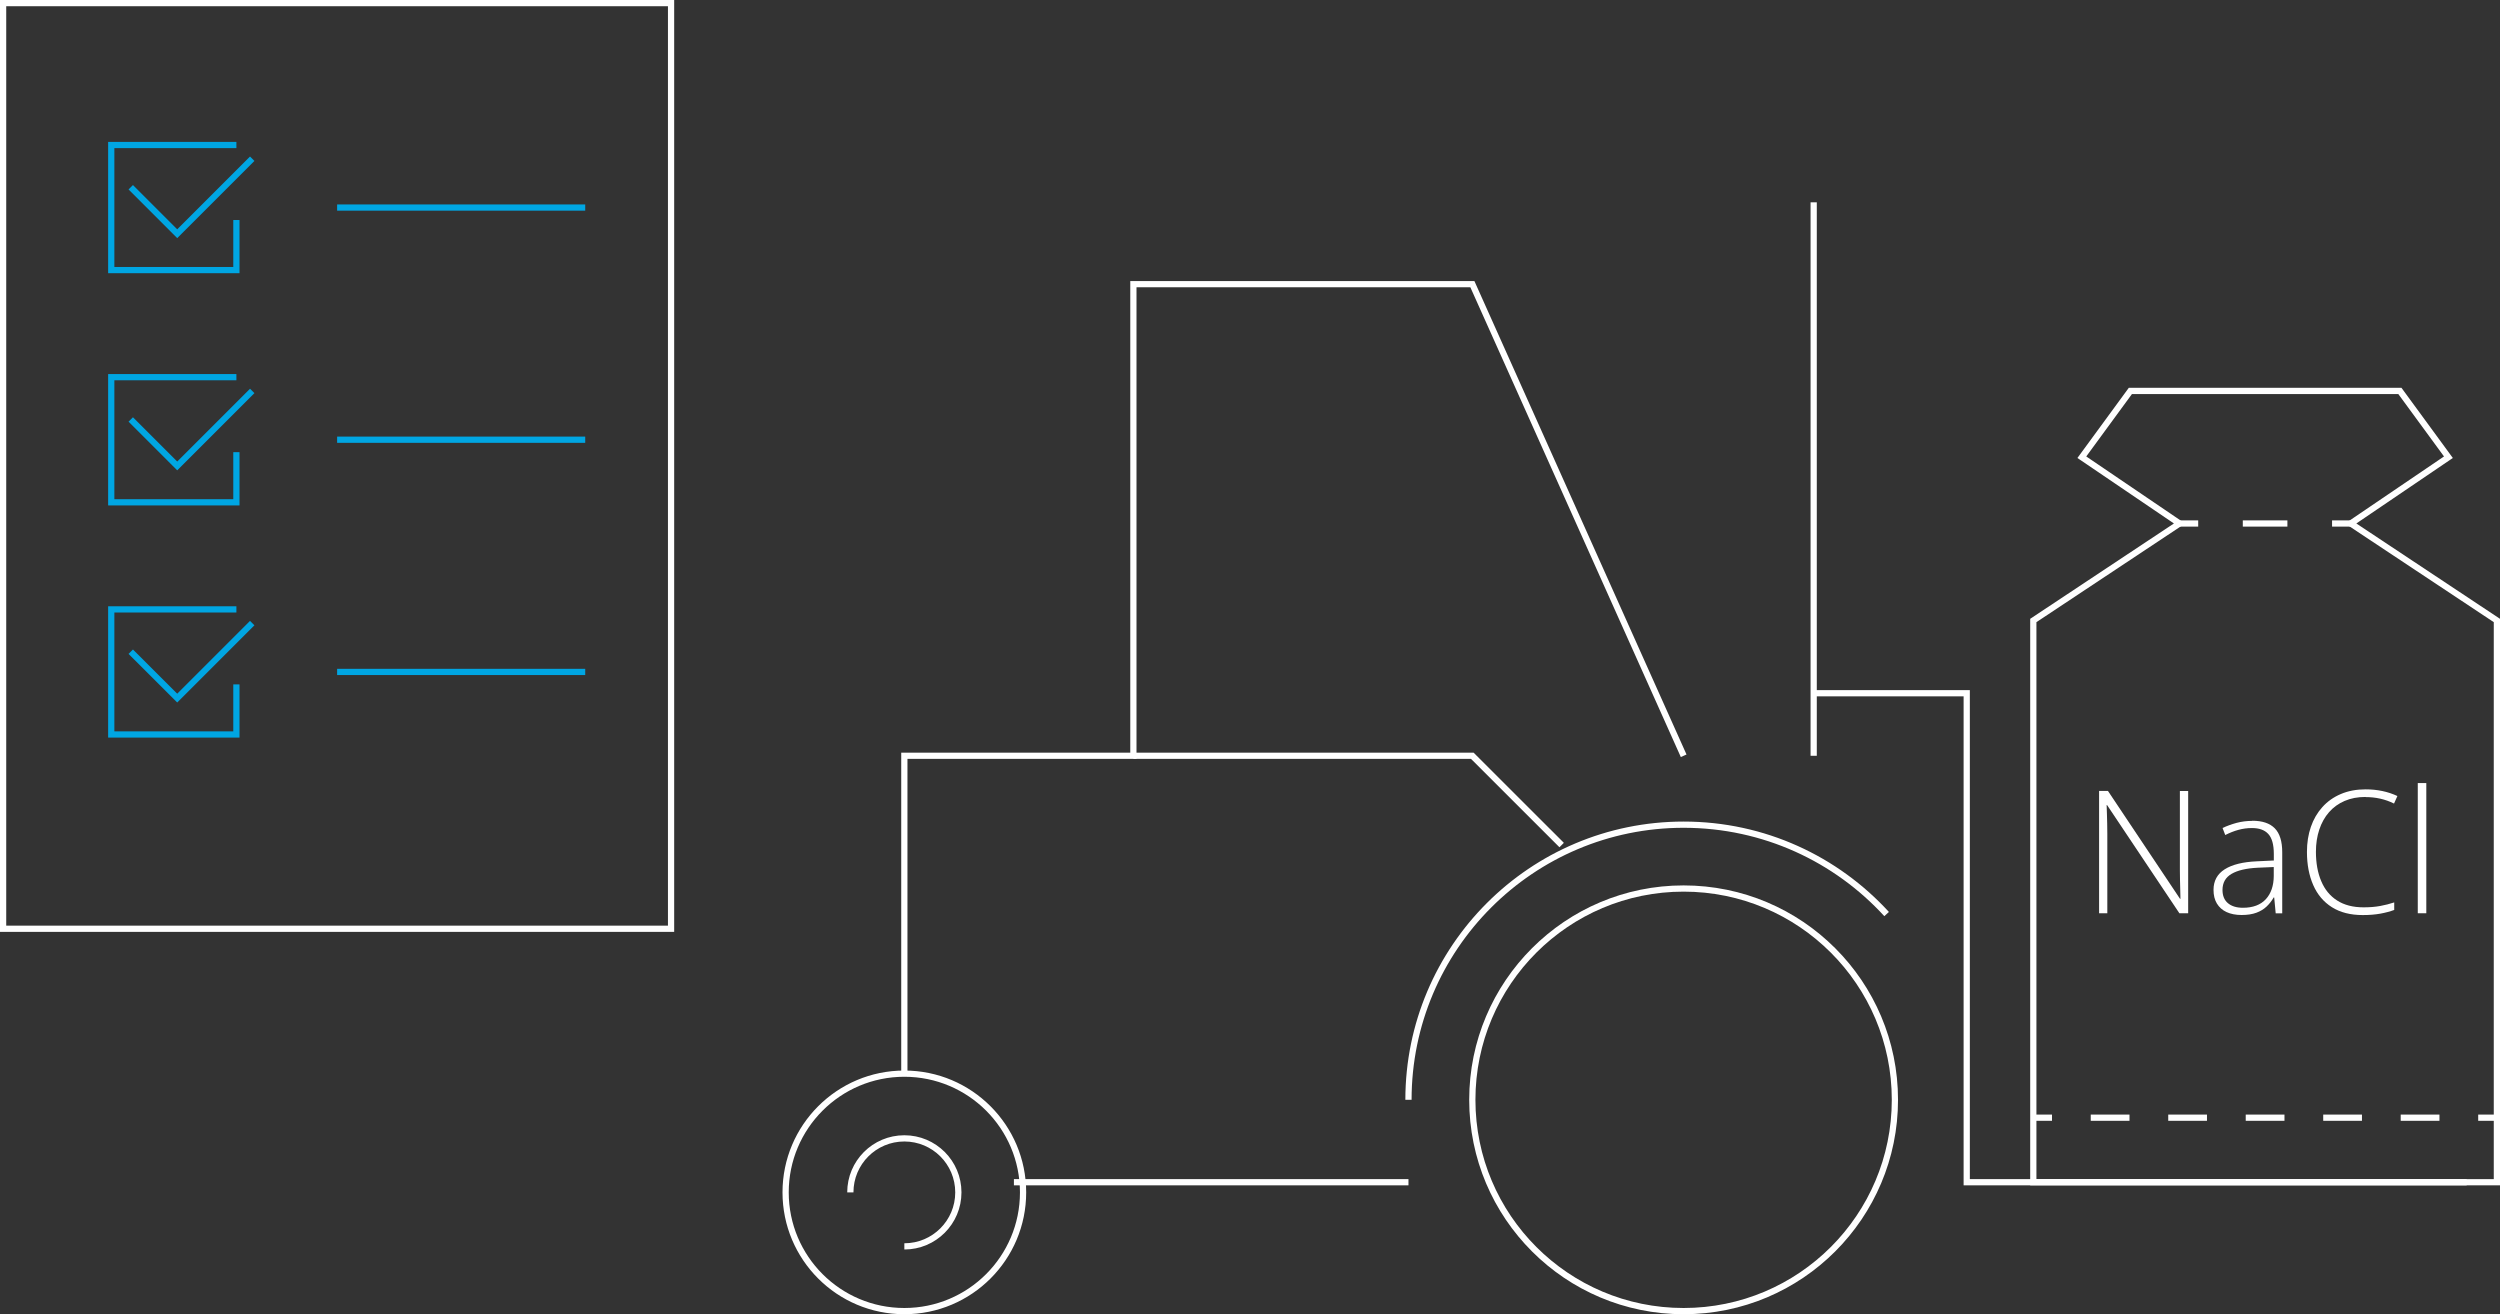 <?xml version="1.0" encoding="UTF-8"?> <svg xmlns="http://www.w3.org/2000/svg" id="Layer_2" viewBox="0 0 401.34 210.98"><rect x="0" y="0" width="401.34" height="210.98" fill="#333333" stroke="none"/> <defs> <style>.cls-1{stroke:#00a6e3;}.cls-1,.cls-2,.cls-3,.cls-4{fill:none;stroke-miterlimit:10;}.cls-5{fill:#fff;}.cls-2{stroke-dasharray:0 0 7.16 7.16;}.cls-2,.cls-3,.cls-4{stroke:#fff;}.cls-4{stroke-dasharray:0 0 6.22 6.22;}</style> </defs> <g id="Layer_2-2"> <g> <g> <rect class="cls-3" x=".5" y=".5" width="107.23" height="148.6"></rect> <g> <polyline class="cls-1" points="37.95 23.28 17.86 23.28 17.86 43.36 37.95 43.36 37.95 35.32"></polyline> <polyline class="cls-1" points="20.99 30.06 28.45 37.52 40.49 25.48"></polyline> </g> <g> <polyline class="cls-1" points="37.95 60.55 17.86 60.55 17.86 80.64 37.95 80.64 37.95 72.59"></polyline> <polyline class="cls-1" points="20.99 67.34 28.45 74.8 40.49 62.76"></polyline> </g> <g> <polyline class="cls-1" points="37.95 97.83 17.86 97.83 17.86 117.91 37.95 117.91 37.95 109.87"></polyline> <polyline class="cls-1" points="20.99 104.62 28.45 112.07 40.49 100.03"></polyline> </g> <line class="cls-1" x1="54.12" y1="33.32" x2="93.95" y2="33.32"></line> <line class="cls-1" x1="54.12" y1="70.59" x2="93.95" y2="70.59"></line> <line class="cls-1" x1="54.12" y1="107.87" x2="93.95" y2="107.87"></line> </g> <g> <line class="cls-3" x1="162.77" y1="189.79" x2="226.11" y2="189.79"></line> <polyline class="cls-3" points="270.29 121.33 236.37 45.62 181.95 45.62 181.95 121.33 145.18 121.33 145.18 172.51"></polyline> <circle class="cls-3" cx="270.28" cy="176.56" r="33.92"></circle> <path class="cls-3" d="M302.87,146.74c-8.08-8.82-19.68-14.35-32.59-14.35-24.39,0-44.17,19.78-44.17,44.17"></path> <circle class="cls-3" cx="145.18" cy="191.42" r="19.06"></circle> <path class="cls-3" d="M145.18,200.09c4.79,0,8.67-3.88,8.67-8.67s-3.88-8.67-8.67-8.67-8.67,3.88-8.67,8.67"></path> <line class="cls-3" x1="291.16" y1="121.33" x2="291.16" y2="32.48"></line> <polyline class="cls-3" points="395.99 189.79 315.73 189.79 315.73 111.29 291.16 111.29"></polyline> <polyline class="cls-3" points="181.95 121.33 236.36 121.33 250.7 135.66"></polyline> </g> <g> <g> <line class="cls-3" x1="349.89" y1="84.04" x2="352.89" y2="84.04"></line> <line class="cls-2" x1="360.05" y1="84.04" x2="370.8" y2="84.04"></line> <line class="cls-3" x1="374.38" y1="84.04" x2="377.38" y2="84.04"></line> </g> <g> <line class="cls-3" x1="326.42" y1="179.43" x2="329.42" y2="179.43"></line> <line class="cls-4" x1="335.64" y1="179.43" x2="394.73" y2="179.43"></line> <line class="cls-3" x1="397.84" y1="179.43" x2="400.84" y2="179.43"></line> </g> <g> <path class="cls-5" d="M351.28,146.61h-1.41l-11.61-17.37h-.07c.02,.48,.03,.97,.05,1.47,.01,.5,.03,1.01,.04,1.53,.01,.52,.02,1.06,.02,1.62v12.75h-1.32v-19.64h1.42l11.57,17.32h.07c0-.39-.02-.85-.03-1.37-.01-.52-.03-1.05-.04-1.6s-.02-1.06-.02-1.54v-12.8h1.33v19.64Z"></path> <path class="cls-5" d="M361.58,131.76c1.6,0,2.8,.4,3.6,1.21s1.2,2.09,1.2,3.86v9.79h-1.05l-.24-2.55h-.08c-.31,.55-.69,1.03-1.14,1.46-.45,.43-1,.76-1.65,1-.65,.24-1.44,.36-2.37,.36s-1.74-.16-2.41-.47c-.67-.31-1.18-.77-1.55-1.37-.36-.6-.54-1.33-.54-2.19,0-1.45,.6-2.55,1.8-3.31,1.2-.76,2.92-1.18,5.17-1.28l2.71-.13v-1.06c0-1.5-.3-2.56-.89-3.2-.59-.64-1.46-.95-2.62-.95-.75,0-1.48,.1-2.17,.29-.7,.19-1.4,.47-2.12,.83l-.43-1.13c.7-.33,1.45-.6,2.25-.82,.8-.21,1.64-.32,2.52-.32Zm3.44,7.43l-2.55,.11c-1.85,.09-3.26,.42-4.23,.99s-1.45,1.43-1.45,2.58c0,.92,.29,1.63,.87,2.12s1.38,.74,2.41,.74c1.6,0,2.83-.46,3.67-1.37s1.27-2.16,1.28-3.73v-1.44Z"></path> <path class="cls-5" d="M379.75,127.94c-1.25,0-2.37,.21-3.36,.64-.99,.43-1.82,1.03-2.5,1.81s-1.2,1.71-1.56,2.79c-.36,1.08-.54,2.27-.54,3.57,0,1.79,.28,3.36,.85,4.7,.56,1.34,1.41,2.38,2.55,3.11,1.13,.73,2.55,1.1,4.24,1.1,.99,0,1.88-.07,2.69-.22,.81-.15,1.55-.34,2.24-.57v1.21c-.65,.24-1.39,.44-2.21,.59-.82,.15-1.77,.23-2.85,.23-1.96,0-3.61-.42-4.94-1.26-1.33-.84-2.33-2.02-3-3.55-.67-1.52-1.01-3.3-1.01-5.33,0-1.46,.21-2.8,.63-4.02s1.04-2.28,1.85-3.18c.81-.9,1.8-1.6,2.96-2.09,1.17-.5,2.49-.75,3.98-.75,.94,0,1.84,.09,2.69,.27,.85,.18,1.66,.45,2.41,.8l-.54,1.21c-.73-.36-1.47-.62-2.23-.79-.76-.17-1.54-.25-2.35-.25Z"></path> <path class="cls-5" d="M389.51,146.61h-1.37v-20.9h1.37v20.9Z"></path> </g> <polygon class="cls-3" points="342 62.76 352.82 62.76 363.63 62.76 374.45 62.76 385.27 62.76 393.06 73.4 377.38 84.04 400.84 99.61 400.84 189.79 382.24 189.79 363.63 189.79 345.03 189.79 326.42 189.79 326.42 99.61 349.89 84.04 334.21 73.4 342 62.76"></polygon> </g> </g> </g> </svg> 
